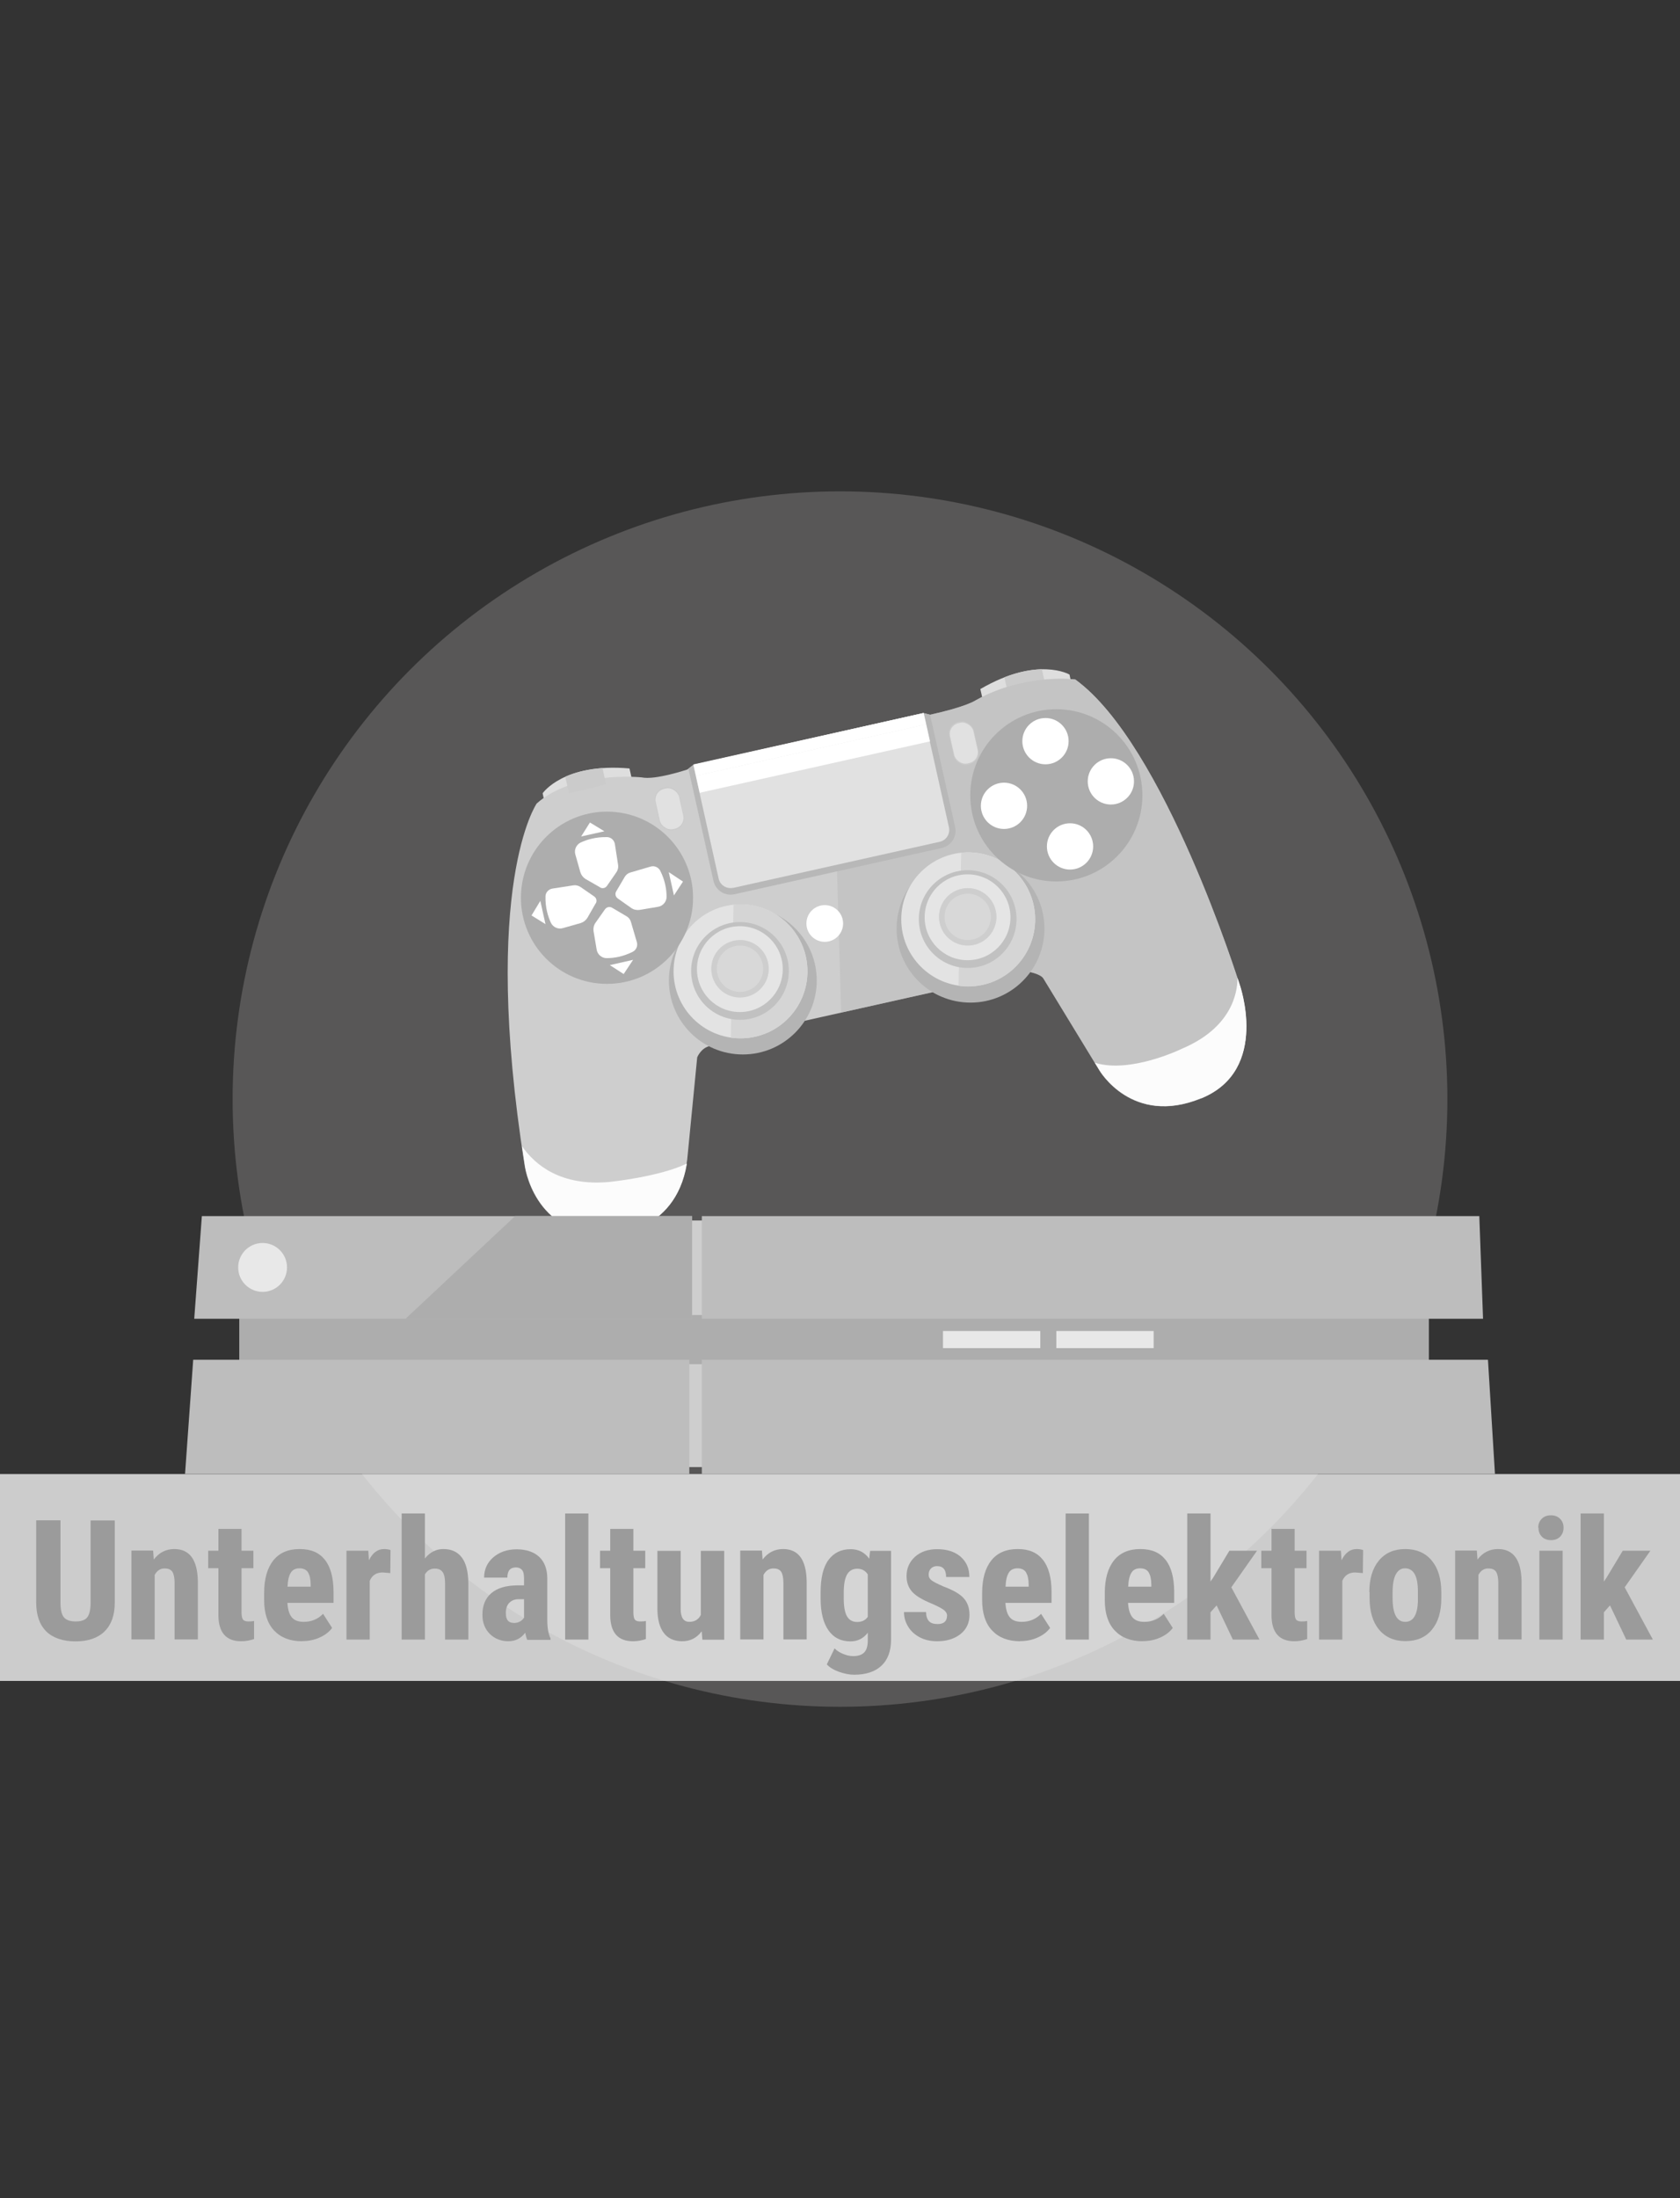 <?xml version="1.0" encoding="UTF-8"?>
<!--
  - $Id$
  -
  - This document contains trade secret data which is the property of
  - markt.de GmbH & Co KG. Information contained herein may not be used,
  - copied or disclosed in whole or part except as permitted by written
  - agreement from markt.de GmbH & Co KG.
  -
  - Copyright (C) 2025 markt.de GmbH & Co KG / Munich / Germany
  -->

<svg id="Ebene_2" xmlns="http://www.w3.org/2000/svg" version="1.1" viewBox="0 0 130 170">
  <rect x="0" y="0" width="130" height="170" fill="#333333" stroke="none"/>
  <!-- Generator: Adobe Illustrator 29.3.1, SVG Export Plug-In . SVG Version: 2.1.0 Build 151)  -->
  <defs>
    <style>
      .st0 {
        fill: #d8d8d8;
      }

      .st1 {
        fill: #bebebe;
        opacity: .63;
      }

      .st2 {
        fill: #bdbdbd;
      }

      .st3 {
        fill: #b4b4b4;
      }

      .st4 {
        fill: #aeacaa;
        opacity: .3;
      }

      .st5 {
        fill: #cbcbcb;
      }

      .st6, .st7 {
        fill: #fff;
      }

      .st8 {
        fill: #9b9b9b;
      }

      .st9 {
        fill: #dedede;
      }

      .st10 {
        fill: #d5d5d5;
      }

      .st11 {
        fill: #cecece;
      }

      .st12 {
        fill: #adadad;
      }

      .st13 {
        fill: #b8b8b8;
      }

      .st14 {
        fill: #e5e5e5;
      }

      .st7 {
        opacity: .75;
      }

      .st15 {
        fill: #e3e3e3;
      }

      .st16 {
        fill: #fcfcfc;
      }

      .st17 {
        fill: #c1c1c1;
      }

      .st18 {
        fill: #e8e8e8;
      }

      .st19 {
        fill: #e1e1e1;
      }
    </style>
  </defs>
  <circle class="st4" cx="65" cy="85" r="47"/>
  <g>
    <g>
      <path class="st9" d="M82.86,52.64l-.1-.47s-2.47-1.46-6.9,1.12l.17.76,6.84-1.41Z"/>
      <path class="st5" d="M80.9,53.04l-2.9.6-.28-1.26c1.16-.45,2.13-.6,2.9-.62l.29,1.28Z"/>
      <path class="st9" d="M42.09,61.82l-.1-.47s1.61-2.37,6.72-1.92l.17.76-6.79,1.63Z"/>
      <path class="st11" d="M79.59,75.15s.93.16,1.15.52,4.33,7.1,4.33,7.1c0,0,2.52,4.36,7.88,2.17,5.36-2.19,2.95-8.86,2.95-8.86,0,0-5.79-18.53-12.69-23.53,0,0-3.92-.52-7.73,1.62,0,0-.67.48-3.53,1.11l-.52-.13-17.79,4.01-.45.35s-2.49.84-3.54.61c0,0-5.26-.54-8.12,2.02,0,0-4.35,6.28-.94,27.95,0,0,.65,5.48,6.48,5.45,0,0,5.37-.06,6.11-5.89l.77-7.88s.3-.75,1.01-.88c0,0,1.78,1.03,3.93.36,2.15-.67,3-1.91,3.26-2.28l10.04-2.24s1.67,1.1,4.13.55c2.46-.55,3.27-2.06,3.27-2.06"/>
      <path class="st5" d="M44.02,61.35l2.88-.69-.28-1.26c-1.24.09-2.18.36-2.88.67l.29,1.28Z"/>
      <path class="st1" d="M83.22,52.55s-3.92-.52-7.73,1.62c0,0-.67.48-3.53,1.11l-.52-.13-6.98,1.57.63,21.59,7.11-1.59s1.67,1.1,4.13.55,3.27-2.06,3.27-2.06v-.05s.92.16,1.14.52,4.33,7.1,4.33,7.1c0,0,2.52,4.36,7.88,2.17,5.36-2.19,2.95-8.86,2.95-8.86,0,0-5.79-18.53-12.69-23.53Z"/>
      <path class="st16" d="M53.14,89.99c-2.13,1.03-5.99,1.42-5.99,1.42-3.74.34-5.74-1.3-6.76-2.77.07.47.14.96.22,1.45,0,0,.65,5.48,6.48,5.45,0,0,5.16-.05,6.06-5.54Z"/>
      <path class="st16" d="M92.96,84.94c5.36-2.19,2.95-8.86,2.95-8.86,0,0-.05-.16-.15-.46,0,1.23-.5,3.88-4.31,5.49,0,0-3.96,1.94-6.73,1.08.22.36.35.57.35.57,0,0,2.52,4.36,7.88,2.17Z"/>
      <path class="st13" d="M53.65,59.16l-.38.29,1.94,8.68c.16.73.89,1.19,1.62,1.03l16.05-3.58c.73-.16,1.19-.89,1.03-1.62l-1.94-8.69-.52-.13-17.79,4.01Z"/>
      <path class="st19" d="M56.73,68.67l15.99-3.57c.5-.11.82-.61.71-1.12l-1.97-8.83h-.02s-17.79,4-17.79,4l1.96,8.8c.11.5.61.82,1.12.71Z"/>
      <rect class="st6" x="53.78" y="57.99" width="18.26" height="1.35" transform="translate(-11.27 15.11) rotate(-12.58)"/>
      <rect class="st6" x="53.53" y="57.12" width="18.26" height=".9" transform="translate(-11.03 15.03) rotate(-12.58)"/>
      <rect class="st5" x="50.83" y="60.86" width="1.94" height="3.38" rx=".9" ry=".9" transform="translate(-12.38 12.78) rotate(-12.58)"/>
      <rect class="st19" x="50.88" y="60.96" width="1.85" height="3.19" rx=".86" ry=".86" transform="translate(-12.38 12.78) rotate(-12.58)"/>
      <rect class="st5" x="73.6" y="55.78" width="1.94" height="3.38" rx=".9" ry=".9" transform="translate(-10.72 17.62) rotate(-12.58)"/>
      <rect class="st19" x="73.66" y="55.88" width="1.85" height="3.19" rx=".86" ry=".86" transform="translate(-10.73 17.62) rotate(-12.58)"/>
      <g>
        <circle class="st3" cx="57.48" cy="75.83" r="5.72"/>
        <circle class="st15" cx="57.3" cy="75.12" r="5.18"/>
        <path class="st10" d="M56.76,69.96l-.21,10.29c.61.09,1.24.07,1.88-.07,2.79-.62,4.55-3.39,3.93-6.19-.58-2.6-3.01-4.3-5.6-4.03Z"/>
        <circle class="st17" cx="57.26" cy="75.09" r="3.78"/>
        <circle class="st14" cx="57.25" cy="74.95" r="3.32"/>
        <g>
          <circle class="st0" cx="57.26" cy="74.92" r="2.22"/>
          <path class="st11" d="M56.87,73.17c.97-.22,1.93.39,2.14,1.36.22.97-.39,1.93-1.36,2.14s-1.93-.39-2.14-1.36.39-1.93,1.36-2.14M56.78,72.76c-1.2.27-1.95,1.45-1.68,2.65s1.45,1.95,2.65,1.68,1.95-1.45,1.68-2.65-1.45-1.95-2.65-1.68h0Z"/>
        </g>
      </g>
      <g>
        <circle class="st3" cx="75.1" cy="71.82" r="5.72"/>
        <circle class="st15" cx="74.92" cy="71.1" r="5.18"/>
        <path class="st10" d="M74.38,65.95l-.21,10.29c.61.09,1.24.07,1.88-.07,2.79-.62,4.55-3.39,3.93-6.19-.58-2.6-3.01-4.3-5.6-4.03Z"/>
        <circle class="st17" cx="74.88" cy="71.08" r="3.78"/>
        <circle class="st14" cx="74.87" cy="70.94" r="3.32"/>
        <g>
          <circle class="st0" cx="74.88" cy="70.91" r="2.22"/>
          <path class="st11" d="M74.49,69.16c.97-.22,1.93.39,2.14,1.36s-.39,1.93-1.36,2.14-1.93-.39-2.14-1.36.39-1.93,1.36-2.14M74.4,68.74c-1.2.27-1.95,1.45-1.68,2.65s1.45,1.95,2.65,1.68c1.2-.27,1.95-1.45,1.68-2.65s-1.45-1.95-2.65-1.68h0Z"/>
        </g>
      </g>
      <circle class="st12" cx="46.97" cy="69.43" r="6.66"/>
      <path class="st6" d="M46.81,70.33l-.74,1.05c-.13.19-.17.42-.14.64l.24,1.42c.06.38.4.67.79.66.5,0,1.23-.1,2-.49.27-.14.41-.45.32-.75l-.46-1.57c-.05-.18-.18-.34-.34-.43l-1.12-.66c-.19-.11-.42-.05-.54.12Z"/>
      <path class="st6" d="M46.43,68.62l-1.12-.64c-.19-.12-.33-.3-.4-.52l-.39-1.38c-.11-.37.08-.77.43-.93.46-.21,1.15-.43,2.02-.41.31,0,.56.24.61.54l.25,1.62c.03.19-.02.38-.12.54l-.74,1.07c-.12.18-.36.23-.54.12Z"/>
      <path class="st6" d="M47.81,69.49l1.05.74c.19.13.42.17.64.14l1.42-.24c.38-.06.67-.4.66-.79,0-.5-.1-1.23-.49-2-.14-.27-.45-.41-.75-.32l-1.57.46c-.18.05-.34.18-.43.34l-.66,1.12c-.11.19-.05.42.12.54Z"/>
      <path class="st6" d="M46.09,69.87l-.64,1.12c-.12.19-.3.33-.52.4l-1.38.39c-.37.11-.77-.08-.93-.43-.21-.46-.43-1.15-.41-2.02,0-.31.24-.56.54-.61l1.62-.25c.19-.03.38.02.54.12l1.07.74c.18.12.23.36.12.54Z"/>
      <polygon class="st6" points="44.97 64.69 46.77 64.29 45.65 63.61 44.97 64.69"/>
      <polygon class="st6" points="47.19 74.64 48.99 74.23 48.26 75.33 47.19 74.64"/>
      <polygon class="st6" points="42.21 71.47 41.81 69.67 41.13 70.8 42.21 71.47"/>
      <polygon class="st6" points="52.15 69.25 51.75 67.45 52.85 68.18 52.15 69.25"/>
      <circle class="st12" cx="81.74" cy="61.51" r="6.66"/>
      <circle class="st6" cx="80.9" cy="57.32" r="1.79"/>
      <circle class="st6" cx="82.8" cy="65.46" r="1.79"/>
      <circle class="st6" cx="85.96" cy="60.43" r="1.79"/>
      <circle class="st6" cx="77.69" cy="62.32" r="1.79"/>
      <path class="st6" d="M82.57,57.87l-2.82.63.76-2.76,2.07,2.13ZM80.26,58.01l1.59-.36-1.17-1.2-.43,1.56Z"/>
      <path class="st6" d="M86.29,61.81c-.74.17-1.48-.3-1.65-1.05s.3-1.48,1.05-1.65,1.48.3,1.65,1.05-.3,1.48-1.05,1.65ZM85.77,59.47c-.55.12-.89.67-.77,1.21s.67.89,1.21.77.89-.67.77-1.21-.67-.89-1.21-.77Z"/>
      <path class="st6" d="M79.08,63.22l-2.26.5-.5-2.26,2.26-.5.5,2.26ZM77.1,63.28l1.54-.34-.34-1.54-1.54.34.34,1.54Z"/>
      <rect class="st6" x="82.68" y="64.1" width=".37" height="2.76" transform="translate(-16.6 100.99) rotate(-57.97)"/>
      <rect class="st6" x="81.49" y="65.29" width="2.76" height=".37" transform="translate(-16.29 101.84) rotate(-58.45)"/>
      <circle class="st6" cx="63.82" cy="71.42" r="1.42"/>
    </g>
    <g>
      <rect class="st11" x="18.53" y="94.39" width="92.03" height="19.07"/>
      <rect class="st12" x="18.53" y="101.7" width="92.03" height="3.8"/>
      <polygon class="st2" points="114.76 101.99 54.31 101.99 54.31 94.05 114.47 94.05 114.76 101.99"/>
      <polygon class="st2" points="53.55 101.99 15.03 101.99 15.62 94.05 53.55 94.05 53.55 101.99"/>
      <polygon class="st12" points="31.38 101.99 53.55 101.99 53.55 94.05 39.86 94.05 31.38 101.99"/>
      <polygon class="st2" points="115.68 113.98 54.31 113.98 54.31 105.16 115.14 105.16 115.68 113.98"/>
      <polygon class="st2" points="14.32 113.98 53.34 113.98 53.34 105.16 14.95 105.16 14.32 113.98"/>
      <circle class="st18" cx="20.32" cy="98.02" r="1.89"/>
      <rect class="st18" x="72.97" y="102.94" width="7.53" height="1.32"/>
      <rect class="st18" x="81.74" y="102.94" width="7.53" height="1.32"/>
    </g>
  </g>
  <rect class="st7" y="114" width="130" height="16"/>
  <g>
    <path class="st8" d="M8.88,117.56v6.4c0,.96-.27,1.7-.79,2.21-.52.51-1.27.77-2.24.77s-1.75-.26-2.27-.77c-.52-.52-.78-1.26-.78-2.24v-6.35h1.88v6.36c0,.52.08.9.25,1.12.17.22.48.34.92.34s.75-.11.91-.33.25-.59.25-1.09v-6.39h1.87Z"/>
    <path class="st8" d="M11.85,119.93l.05.68c.41-.54.94-.81,1.59-.81,1.18,0,1.79.83,1.82,2.48v4.51h-1.8v-4.38c0-.39-.06-.67-.17-.85-.12-.18-.32-.26-.61-.26-.33,0-.58.17-.76.5v4.99h-1.8v-6.87h1.69Z"/>
    <path class="st8" d="M18.69,118.24v1.69h.92v1.35h-.92v3.41c0,.27.04.46.11.56.07.1.22.15.43.15.17,0,.32-.01.43-.04v1.4c-.32.11-.65.17-1,.17-1.16,0-1.75-.67-1.76-2v-3.65h-.79v-1.35h.79v-1.69h1.8Z"/>
    <path class="st8" d="M23.37,126.93c-.92,0-1.64-.28-2.16-.83-.52-.55-.77-1.34-.77-2.36v-.55c0-1.08.24-1.92.71-2.51.47-.59,1.15-.88,2.04-.88s1.51.28,1.95.83c.44.55.66,1.37.67,2.45v.88h-3.57c.03.51.14.88.34,1.12s.51.35.92.35c.6,0,1.1-.21,1.5-.62l.7,1.09c-.22.3-.54.55-.96.74-.42.19-.87.28-1.36.28ZM22.24,122.71h1.8v-.17c0-.41-.08-.72-.2-.93-.13-.21-.35-.32-.66-.32s-.54.11-.68.34c-.14.22-.23.58-.25,1.08Z"/>
    <path class="st8" d="M30.21,121.66l-.6-.05c-.49,0-.82.22-1,.65v4.54h-1.8v-6.87h1.69l.05.74c.28-.58.67-.87,1.17-.87.2,0,.37.03.5.08l-.02,1.78Z"/>
    <path class="st8" d="M32.88,120.53c.39-.49.87-.73,1.43-.73.63,0,1.1.22,1.43.66.33.44.49,1.1.5,1.97v4.37h-1.8v-4.35c0-.4-.06-.69-.19-.87-.12-.18-.33-.27-.61-.27-.33,0-.58.15-.76.45v5.04h-1.8v-9.75h1.8v3.48Z"/>
    <path class="st8" d="M40.79,126.8c-.05-.11-.1-.28-.15-.53-.32.44-.76.66-1.31.66s-1.05-.19-1.43-.57c-.38-.38-.57-.87-.57-1.48,0-.72.23-1.28.69-1.67.46-.39,1.12-.59,1.98-.6h.55v-.55c0-.31-.05-.53-.16-.65s-.26-.19-.46-.19c-.45,0-.67.26-.67.79h-1.8c0-.63.24-1.16.71-1.57.48-.41,1.08-.62,1.81-.62s1.34.2,1.75.59c.41.39.62.95.62,1.68v3.23c0,.59.09,1.06.25,1.39v.11h-1.81ZM39.73,125.52c.2,0,.37-.04.51-.12.14-.08.24-.18.31-.29v-1.43h-.43c-.3,0-.54.1-.72.29-.18.19-.26.45-.26.78,0,.51.2.76.6.76Z"/>
    <path class="st8" d="M45.53,126.8h-1.8v-9.75h1.8v9.75Z"/>
    <path class="st8" d="M49.01,118.24v1.69h.92v1.35h-.92v3.41c0,.27.04.46.11.56.07.1.22.15.43.15.17,0,.32-.01.43-.04v1.4c-.32.11-.65.17-1,.17-1.16,0-1.75-.67-1.76-2v-3.65h-.79v-1.35h.79v-1.69h1.8Z"/>
    <path class="st8" d="M54.29,126.17c-.37.5-.87.76-1.5.76s-1.11-.22-1.43-.65c-.33-.43-.49-1.07-.49-1.89v-4.45h1.8v4.49c0,.67.23,1,.67,1,.41,0,.71-.18.89-.53v-4.96h1.81v6.87h-1.69l-.05-.63Z"/>
    <path class="st8" d="M58.96,119.93l.05.68c.41-.54.94-.81,1.59-.81,1.18,0,1.79.83,1.82,2.48v4.51h-1.8v-4.38c0-.39-.06-.67-.17-.85-.12-.18-.32-.26-.61-.26-.33,0-.58.17-.76.5v4.99h-1.8v-6.87h1.69Z"/>
    <path class="st8" d="M63.5,123.16c0-1.13.2-1.97.61-2.52.41-.55.98-.83,1.71-.83.62,0,1.1.25,1.44.74l.07-.61h1.62v6.87c0,.88-.25,1.55-.74,2.01s-1.2.7-2.11.7c-.38,0-.77-.08-1.19-.23-.41-.15-.72-.34-.93-.57l.6-1.24c.17.18.39.32.66.43.27.11.53.17.77.17.4,0,.69-.1.87-.29.18-.19.27-.5.27-.93v-.59c-.34.45-.79.67-1.34.67-.73,0-1.3-.28-1.7-.85-.4-.57-.6-1.37-.61-2.41v-.51ZM65.29,123.61c0,.63.08,1.1.25,1.39.17.29.43.44.79.44s.64-.13.82-.4v-3.28c-.19-.29-.46-.44-.81-.44s-.62.15-.79.44c-.17.29-.26.76-.26,1.41v.45Z"/>
    <path class="st8" d="M73.29,124.96c0-.15-.07-.29-.22-.42-.15-.13-.47-.3-.97-.52-.74-.3-1.25-.61-1.53-.93-.28-.32-.42-.72-.42-1.2,0-.6.22-1.1.65-1.49.43-.39,1.01-.59,1.72-.59.75,0,1.36.19,1.81.58.45.39.68.91.68,1.57h-1.8c0-.56-.23-.84-.7-.84-.19,0-.35.06-.47.18-.12.12-.18.28-.18.5,0,.15.07.29.2.4.14.12.46.28.96.5.73.27,1.25.57,1.55.9.3.33.45.76.45,1.29,0,.61-.23,1.11-.69,1.48-.46.37-1.07.56-1.82.56-.5,0-.95-.1-1.33-.3s-.69-.47-.9-.82c-.22-.35-.33-.73-.33-1.14h1.71c0,.31.08.55.22.7.14.16.36.23.68.23.48,0,.72-.22.72-.65Z"/>
    <path class="st8" d="M78.93,126.93c-.92,0-1.64-.28-2.16-.83-.52-.55-.77-1.34-.77-2.36v-.55c0-1.08.24-1.92.71-2.51.47-.59,1.15-.88,2.04-.88s1.51.28,1.95.83c.44.55.66,1.37.67,2.45v.88h-3.57c.03.51.14.88.34,1.12s.51.35.92.35c.6,0,1.1-.21,1.5-.62l.7,1.09c-.22.3-.54.55-.96.74-.42.19-.87.28-1.36.28ZM77.8,122.71h1.8v-.17c0-.41-.08-.72-.2-.93-.13-.21-.35-.32-.66-.32s-.54.11-.68.34c-.14.22-.23.58-.25,1.08Z"/>
    <path class="st8" d="M84.26,126.8h-1.8v-9.75h1.8v9.75Z"/>
    <path class="st8" d="M88.42,126.93c-.92,0-1.64-.28-2.16-.83-.52-.55-.77-1.34-.77-2.36v-.55c0-1.08.24-1.92.71-2.51.47-.59,1.15-.88,2.04-.88s1.51.28,1.95.83c.44.55.66,1.37.67,2.45v.88h-3.57c.03.51.14.88.34,1.12s.51.35.92.35c.6,0,1.1-.21,1.5-.62l.7,1.09c-.22.3-.54.55-.96.74-.42.19-.87.28-1.36.28ZM87.29,122.71h1.8v-.17c0-.41-.08-.72-.2-.93-.13-.21-.35-.32-.66-.32s-.54.11-.68.34c-.14.22-.23.58-.25,1.08Z"/>
    <path class="st8" d="M94.15,124.15l-.48.54v2.11h-1.8v-9.75h1.8v5.27l.22-.33,1.24-2.06h2.14l-1.99,2.83,2.18,4.04h-2.06l-1.26-2.65Z"/>
    <path class="st8" d="M100.18,118.24v1.69h.92v1.35h-.92v3.41c0,.27.04.46.11.56.07.1.22.15.43.15.17,0,.32-.01.43-.04v1.4c-.32.11-.65.17-1,.17-1.16,0-1.75-.67-1.76-2v-3.65h-.79v-1.35h.79v-1.69h1.8Z"/>
    <path class="st8" d="M105.47,121.66l-.6-.05c-.49,0-.82.22-1,.65v4.54h-1.8v-6.87h1.69l.05.74c.28-.58.67-.87,1.17-.87.2,0,.37.03.5.08l-.02,1.78Z"/>
    <path class="st8" d="M105.96,123.14c0-1.04.25-1.86.74-2.45.49-.59,1.17-.89,2.04-.89s1.56.3,2.05.89c.49.59.74,1.41.74,2.46v.44c0,1.05-.24,1.86-.73,2.45-.49.59-1.17.88-2.04.88s-1.56-.3-2.05-.89c-.49-.59-.73-1.41-.73-2.46v-.44ZM107.76,123.59c0,1.23.33,1.84.98,1.84.6,0,.93-.51.98-1.54v-.76c0-.63-.08-1.09-.25-1.39-.17-.3-.42-.45-.74-.45s-.54.15-.71.45c-.17.3-.26.77-.26,1.39v.45Z"/>
    <path class="st8" d="M114.28,119.93l.05.68c.41-.54.94-.81,1.59-.81,1.18,0,1.79.83,1.82,2.48v4.51h-1.8v-4.38c0-.39-.06-.67-.17-.85-.12-.18-.32-.26-.61-.26-.33,0-.58.17-.76.5v4.99h-1.8v-6.87h1.69Z"/>
    <path class="st8" d="M119.03,118.15c0-.28.09-.51.27-.69s.41-.27.71-.27.53.09.71.27.27.41.27.69-.09.5-.26.69c-.18.18-.41.27-.71.27s-.54-.09-.71-.27c-.18-.18-.26-.41-.26-.69ZM120.92,126.8h-1.8v-6.87h1.8v6.87Z"/>
    <path class="st8" d="M124.59,124.15l-.48.54v2.11h-1.8v-9.75h1.8v5.27l.22-.33,1.24-2.06h2.14l-1.99,2.83,2.18,4.04h-2.06l-1.26-2.65Z"/>
  </g>
</svg>